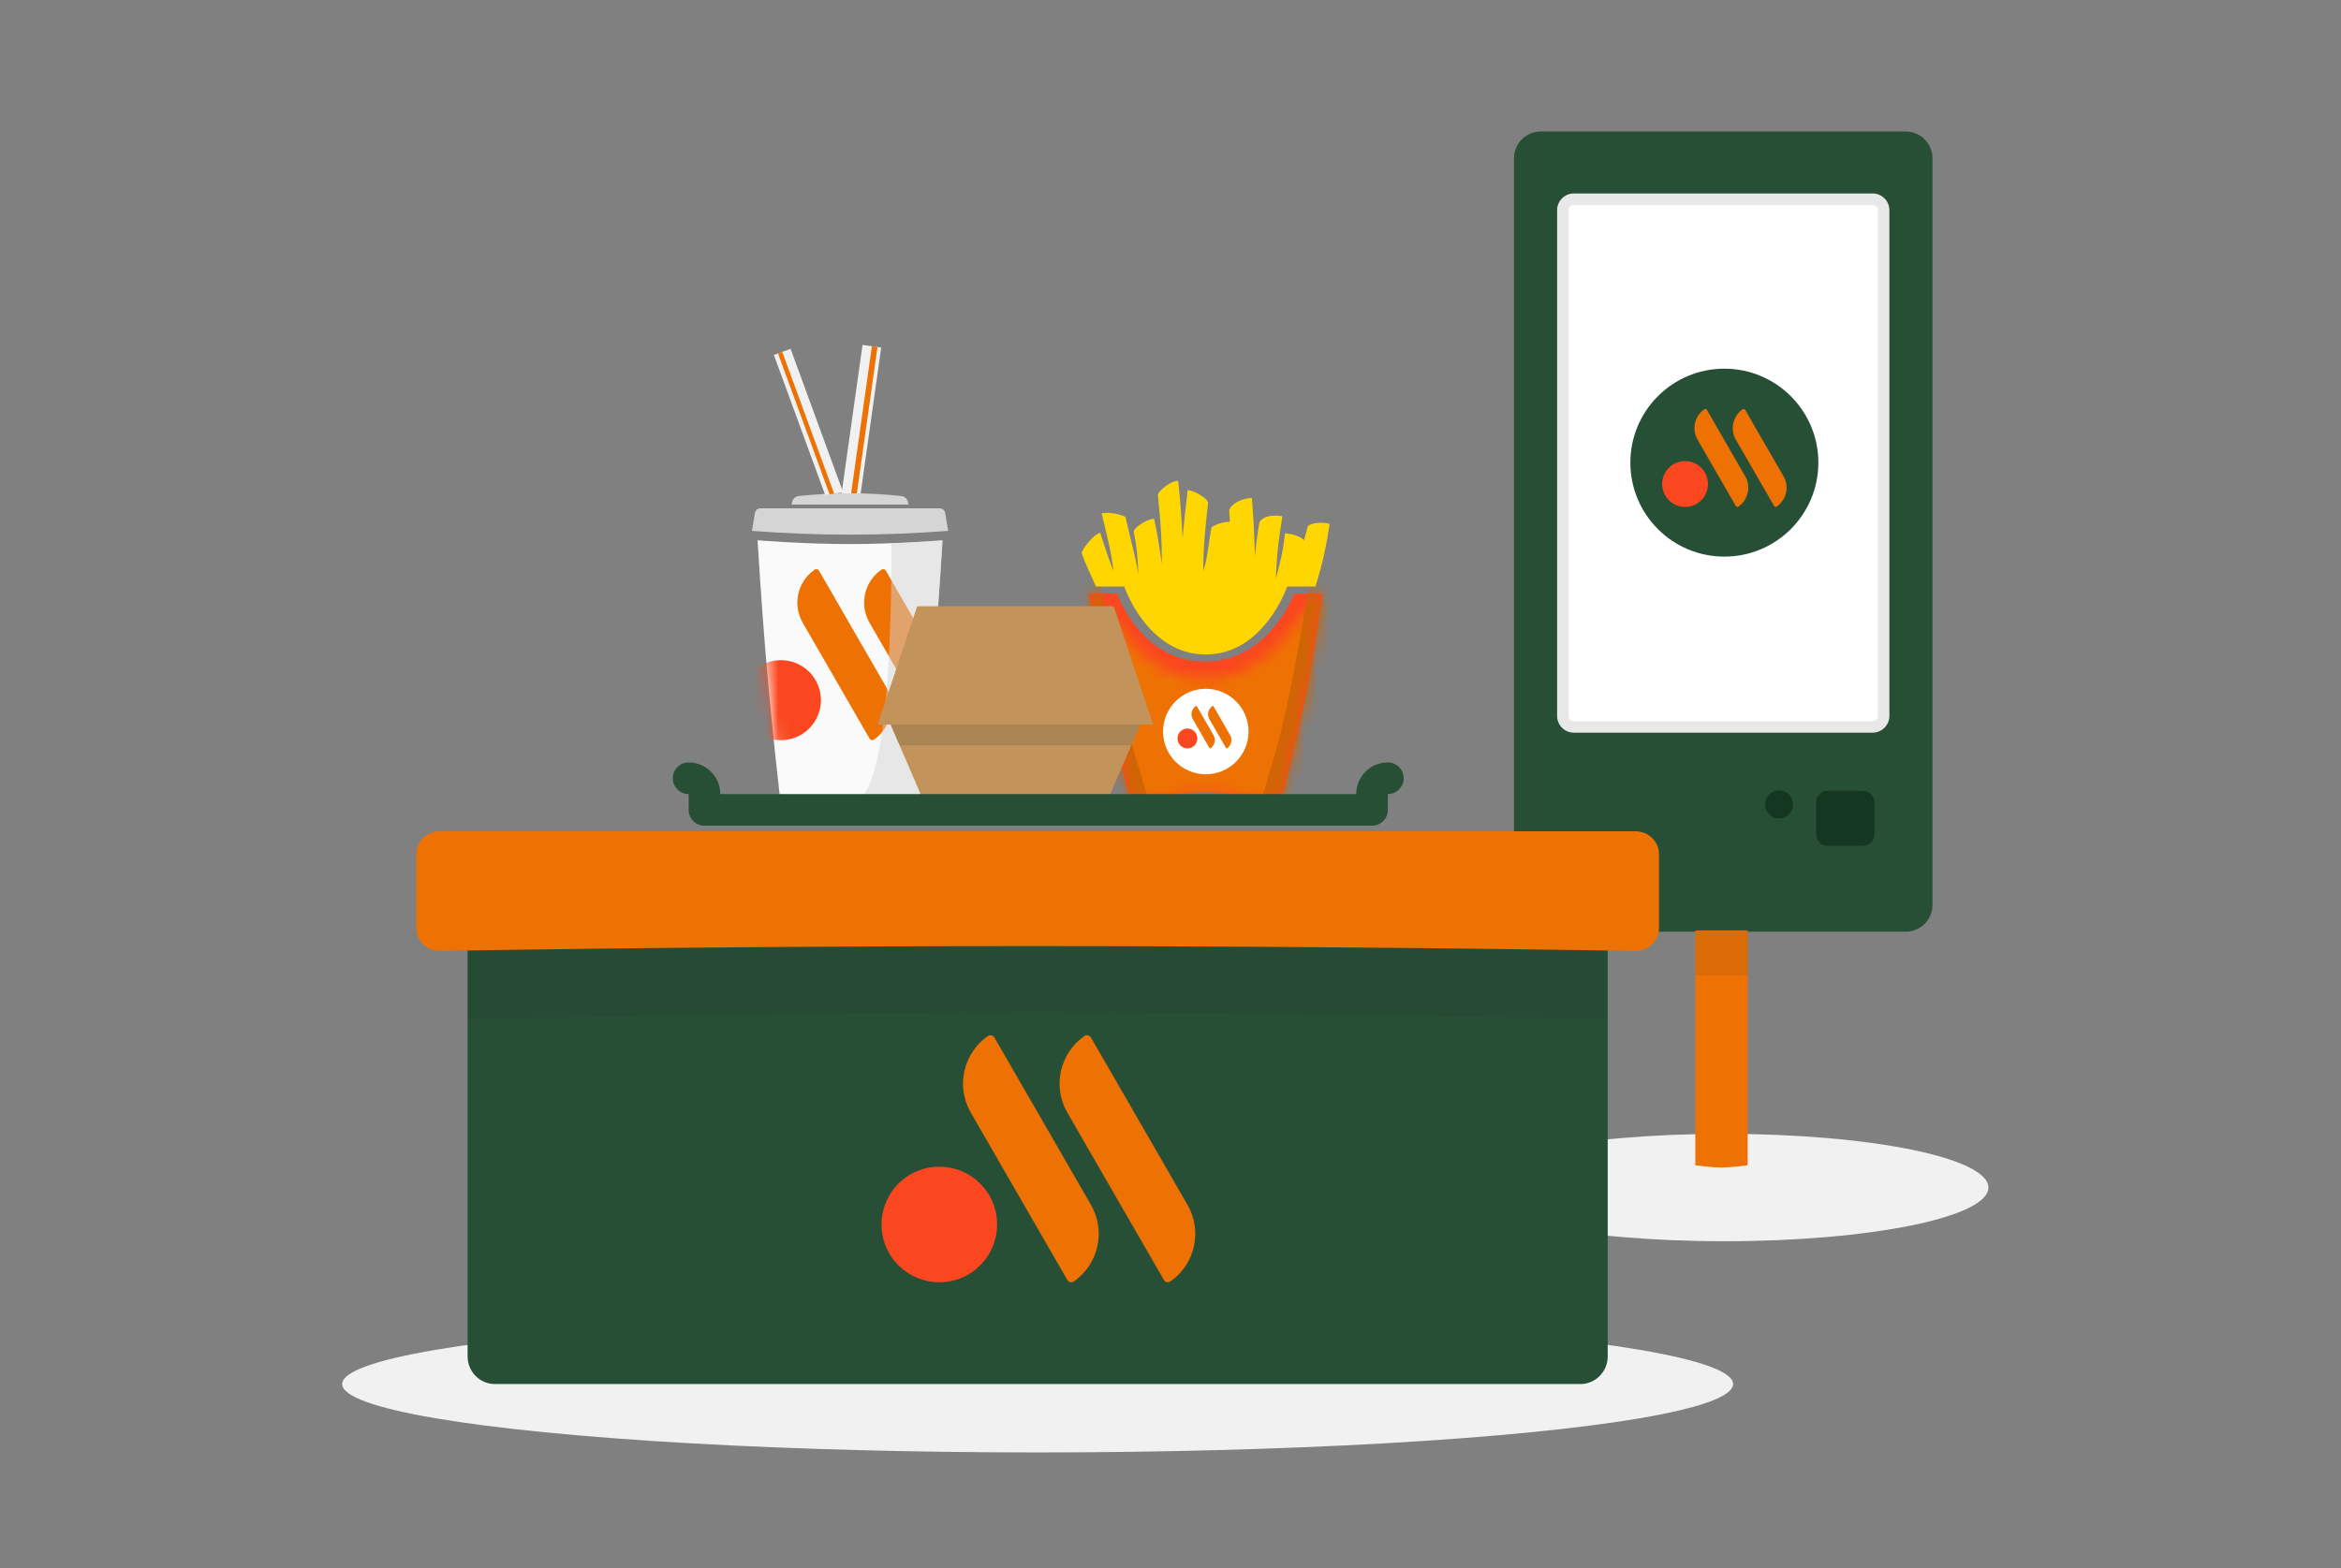 <svg width="191" height="128" viewBox="0 0 191 128" fill="none" xmlns="http://www.w3.org/2000/svg">
<rect x="0" y="0" width="191" height="128" fill="#808080" stroke="none"/>
<ellipse cx="140.688" cy="96.919" rx="21.547" ry="4.382" fill="#F1F1F1"/>
<path fill-rule="evenodd" clip-rule="evenodd" d="M125.714 10.732H155.48C156.69 10.732 157.67 11.713 157.67 12.923V73.85C157.67 75.06 156.69 76.04 155.48 76.04H125.714C124.505 76.04 123.524 75.06 123.524 73.85V12.923C123.524 11.713 124.505 10.732 125.714 10.732Z" fill="#264F36"/>
<path fill-rule="evenodd" clip-rule="evenodd" d="M128.409 16.255H152.784C153.282 16.255 153.686 16.659 153.686 17.157V58.43C153.686 58.928 153.282 59.332 152.784 59.332H128.409C127.911 59.332 127.507 58.928 127.507 58.43V17.157C127.507 16.659 127.911 16.255 128.409 16.255Z" fill="white"/>
<path fill-rule="evenodd" clip-rule="evenodd" d="M128.41 15.788H152.785C153.541 15.788 154.153 16.4 154.153 17.155V58.429C154.153 59.184 153.541 59.796 152.785 59.796H128.41C127.655 59.796 127.043 59.184 127.043 58.429V17.155C127.043 16.4 127.655 15.788 128.41 15.788ZM152.787 16.721H128.412C128.171 16.721 127.975 16.916 127.975 17.157V58.43C127.975 58.671 128.171 58.867 128.412 58.867H152.787C153.028 58.867 153.223 58.671 153.223 58.43V17.157C153.223 16.916 153.028 16.721 152.787 16.721Z" fill="#E8E8E8"/>
<path fill-rule="evenodd" clip-rule="evenodd" d="M138.321 75.933H142.589V95.104C142.589 95.104 141.189 95.288 140.455 95.288C139.721 95.288 138.321 95.104 138.321 95.104V75.933Z" fill="#EE7203"/>
<rect x="138.321" y="75.933" width="4.268" height="3.674" fill="#292929" fill-opacity="0.1"/>
<path fill-rule="evenodd" clip-rule="evenodd" d="M149.11 64.549H152.002C152.516 64.549 152.933 64.966 152.933 65.48V68.1C152.933 68.614 152.516 69.031 152.002 69.031H149.11C148.596 69.031 148.179 68.614 148.179 68.1V65.48C148.179 64.966 148.596 64.549 149.11 64.549Z" fill="#133721"/>
<ellipse cx="145.149" cy="65.649" rx="1.138" ry="1.149" fill="#133721"/>
<g clip-path="url(#clip0_1351_9512)">
<path d="M140.689 45.427C144.924 45.427 148.358 41.993 148.358 37.758C148.358 33.522 144.924 30.089 140.689 30.089C136.453 30.089 133.02 33.522 133.02 37.758C133.02 41.993 136.453 45.427 140.689 45.427Z" fill="#264F36"/>
<path d="M142.179 33.404C141.386 33.956 141.134 35.032 141.626 35.884L144.751 41.301C144.794 41.375 144.89 41.395 144.96 41.347C145.754 40.796 146.005 39.719 145.513 38.867L142.388 33.45C142.346 33.376 142.249 33.356 142.179 33.404Z" fill="#EE7203"/>
<path d="M139.054 33.404C138.261 33.956 138.01 35.032 138.501 35.884L141.626 41.301C141.669 41.375 141.766 41.395 141.836 41.347C142.629 40.796 142.881 39.719 142.389 38.867L139.264 33.45C139.221 33.376 139.124 33.356 139.054 33.404Z" fill="#EE7203"/>
<path d="M138.199 41.231C139.153 40.836 139.607 39.742 139.211 38.788C138.816 37.833 137.722 37.38 136.768 37.776C135.813 38.171 135.36 39.265 135.755 40.219C136.151 41.173 137.245 41.627 138.199 41.231Z" fill="#FB471F"/>
</g>
<path fill-rule="evenodd" clip-rule="evenodd" d="M61.81 44.096C61.81 44.096 65.582 44.403 69.354 44.403C73.126 44.403 76.898 44.096 76.898 44.096C76.898 44.096 76.592 49.377 76.129 54.685C75.665 59.993 75.051 65.274 75.051 65.274C75.051 65.274 72.203 65.581 69.354 65.581C66.506 65.581 63.658 65.274 63.658 65.274C63.658 65.274 63.041 59.967 62.58 54.685C62.12 49.403 61.81 44.096 61.81 44.096Z" fill="#FAFAFA"/>
<mask id="mask0_1351_9512" style="mask-type:luminance" maskUnits="userSpaceOnUse" x="61" y="44" width="16" height="22">
<path fill-rule="evenodd" clip-rule="evenodd" d="M61.81 44.096C61.81 44.096 65.582 44.403 69.354 44.403C73.126 44.403 76.898 44.096 76.898 44.096C76.898 44.096 76.592 49.377 76.129 54.685C75.665 59.993 75.051 65.274 75.051 65.274C75.051 65.274 72.203 65.581 69.354 65.581C66.506 65.581 63.658 65.274 63.658 65.274C63.658 65.274 63.041 59.967 62.58 54.685C62.12 49.403 61.81 44.096 61.81 44.096Z" fill="white"/>
</mask>
<g mask="url(#mask0_1351_9512)">
<path d="M71.91 46.495C70.525 47.458 70.086 49.337 70.945 50.824L76.4 60.281C76.474 60.409 76.643 60.444 76.765 60.359C78.15 59.397 78.589 57.517 77.73 56.031L72.275 46.574C72.201 46.446 72.032 46.411 71.91 46.495Z" fill="#EE7203"/>
<path d="M66.459 46.495C65.074 47.458 64.635 49.337 65.493 50.824L70.948 60.281C71.023 60.409 71.192 60.444 71.314 60.359C72.699 59.397 73.138 57.517 72.279 56.031L66.824 46.574C66.75 46.446 66.581 46.411 66.459 46.495Z" fill="#EE7203"/>
<path d="M64.964 60.159C66.63 59.469 67.421 57.559 66.731 55.894C66.041 54.228 64.131 53.437 62.465 54.127C60.799 54.817 60.008 56.726 60.698 58.392C61.388 60.058 63.298 60.849 64.964 60.159Z" fill="#FB471F"/>
</g>
<g opacity="0.5">
<path fill-rule="evenodd" clip-rule="evenodd" d="M76.899 44.097C76.899 44.097 76.593 49.378 76.13 54.686C75.667 59.994 75.052 65.275 75.052 65.275C75.052 65.275 72.204 65.582 69.356 65.582C71.601 65.582 72.73 58.502 72.742 44.342C75.052 44.25 76.899 44.097 76.899 44.097Z" fill="#D4D4D4" style="mix-blend-mode:multiply"/>
</g>
<path d="M70.373 28.15L71.897 28.364L70.134 40.872L68.579 40.87L70.373 28.15Z" fill="#F1F1F1"/>
<path d="M71.136 28.258L71.593 28.322L69.824 40.872L69.357 40.872L71.136 28.258Z" fill="#EE7203"/>
<path fill-rule="evenodd" clip-rule="evenodd" d="M62.048 41.485H76.662C76.887 41.485 77.08 41.648 77.117 41.87L77.361 43.327C74.692 43.532 72.023 43.634 69.355 43.634C66.686 43.634 64.018 43.532 61.349 43.327L61.593 41.87C61.63 41.648 61.822 41.485 62.048 41.485Z" fill="#D5D5D5"/>
<path fill-rule="evenodd" clip-rule="evenodd" d="M65.17 40.482C66.565 40.333 67.96 40.258 69.355 40.258C70.75 40.258 72.145 40.333 73.54 40.482C73.8 40.51 74.013 40.697 74.074 40.951L74.128 41.179H64.582L64.637 40.951C64.697 40.697 64.911 40.51 65.17 40.482Z" fill="#D5D5D5"/>
<path fill-rule="evenodd" clip-rule="evenodd" d="M63.822 28.72L64.504 28.473L68.793 40.189C68.549 40.219 68.305 40.251 68.062 40.285C67.816 40.319 67.569 40.355 67.323 40.394L63.139 28.967L63.822 28.72Z" fill="#F1F1F1"/>
<path fill-rule="evenodd" clip-rule="evenodd" d="M63.477 28.846L63.823 28.721L68.058 40.289C67.933 40.306 67.809 40.324 67.686 40.343L63.477 28.846Z" fill="#EE7203"/>
<path fill-rule="evenodd" clip-rule="evenodd" d="M88.834 48.449H91.146C91.146 48.449 93.056 53.998 98.298 53.998C103.54 53.998 105.597 48.449 105.597 48.449H107.909C107.909 48.449 107.404 52.479 106.598 56.554C105.793 60.629 104.705 64.659 104.705 64.659L103.54 65.535C103.54 65.535 101.211 64.659 98.298 64.659C95.386 64.659 93.202 65.535 93.202 65.535L92.037 64.659C92.037 64.659 90.941 60.584 90.144 56.554C89.348 52.524 88.834 48.449 88.834 48.449Z" fill="#FB471F"/>
<mask id="mask1_1351_9512" style="mask-type:alpha" maskUnits="userSpaceOnUse" x="88" y="48" width="20" height="18">
<path fill-rule="evenodd" clip-rule="evenodd" d="M88.832 48.451H91.145C91.145 48.451 93.055 54 98.297 54C103.539 54 105.596 48.451 105.596 48.451H107.908C107.908 48.451 107.403 52.481 106.597 56.556C105.792 60.631 104.704 64.661 104.704 64.661L103.539 65.537C103.539 65.537 101.21 64.661 98.297 64.661C95.385 64.661 93.201 65.537 93.201 65.537L92.036 64.661C92.036 64.661 90.939 60.586 90.143 56.556C89.347 52.526 88.832 48.451 88.832 48.451Z" fill="#DB0007"/>
</mask>
<g mask="url(#mask1_1351_9512)">
<mask id="mask2_1351_9512" style="mask-type:alpha" maskUnits="userSpaceOnUse" x="88" y="49" width="20" height="18">
<path fill-rule="evenodd" clip-rule="evenodd" d="M88.833 49.912H90.567C90.567 49.912 93.056 55.461 98.298 55.461C103.54 55.461 106.319 49.912 106.319 49.912H107.908C107.908 49.912 107.403 53.942 106.598 58.017C105.793 62.092 104.705 66.122 104.705 66.122L103.54 66.998C103.54 66.998 101.21 66.122 98.298 66.122C95.386 66.122 93.201 66.998 93.201 66.998L92.037 66.122C92.037 66.122 90.94 62.047 90.144 58.017C89.347 53.987 88.833 49.912 88.833 49.912Z" fill="#DB0007"/>
</mask>
<g mask="url(#mask2_1351_9512)">
<path fill-rule="evenodd" clip-rule="evenodd" d="M88.833 48.451H91.145C91.145 48.451 93.056 54 98.298 54C103.54 54 105.596 48.451 105.596 48.451H107.908C107.908 48.451 107.403 52.481 106.598 56.556C105.793 60.631 104.705 64.661 104.705 64.661L103.54 65.537C103.54 65.537 101.21 64.661 98.298 64.661C95.386 64.661 93.201 65.537 93.201 65.537L92.037 64.661C92.037 64.661 90.94 60.586 90.144 56.556C89.347 52.526 88.833 48.451 88.833 48.451Z" fill="#EE7203"/>
</g>
<path fill-rule="evenodd" clip-rule="evenodd" d="M109.363 46.845C109.363 46.845 109.092 51.571 108.683 56.32C108.275 61.069 107.732 65.795 107.732 65.795C107.732 65.795 105.218 66.069 102.705 66.069C103.933 61.375 104.583 61.302 106.968 46.845C109.006 46.763 109.363 46.845 109.363 46.845Z" fill="#D06505" style="mix-blend-mode:multiply"/>
<path fill-rule="evenodd" clip-rule="evenodd" d="M87.242 46.845C87.242 46.845 87.513 51.571 87.921 56.32C88.33 61.069 88.873 65.795 88.873 65.795C88.873 65.795 91.386 66.069 93.9 66.069C92.672 61.375 92.022 61.302 89.637 46.845C87.599 46.763 87.242 46.845 87.242 46.845Z" fill="#D06505" style="mix-blend-mode:multiply"/>
<circle cx="98.38" cy="59.703" r="3.488" fill="white"/>
<path d="M98.917 57.622C98.573 57.861 98.464 58.329 98.678 58.699L100.033 61.051C100.051 61.083 100.093 61.091 100.123 61.07C100.468 60.831 100.577 60.363 100.363 59.994L99.008 57.642C98.99 57.609 98.948 57.601 98.917 57.622Z" fill="#EE7203"/>
<path d="M97.563 57.622C97.219 57.861 97.11 58.329 97.323 58.699L98.678 61.051C98.697 61.083 98.739 61.091 98.769 61.07C99.113 60.831 99.222 60.363 99.009 59.994L97.654 57.642C97.635 57.609 97.593 57.601 97.563 57.622Z" fill="#EE7203"/>
<path d="M97.192 61.02C97.606 60.848 97.803 60.373 97.631 59.959C97.46 59.544 96.985 59.348 96.572 59.519C96.158 59.691 95.961 60.166 96.133 60.58C96.304 60.995 96.778 61.191 97.192 61.02Z" fill="#FB471F"/>
</g>
<path fill-rule="evenodd" clip-rule="evenodd" d="M91.723 47.866C91.723 47.866 93.601 53.415 98.37 53.415C103.139 53.415 105.018 47.866 105.018 47.866C105.018 47.866 106.318 47.866 107.33 47.866C107.908 45.968 108.197 44.653 108.486 42.755C107.741 42.545 106.759 42.728 106.694 42.987C106.582 43.431 106.514 43.66 106.394 44.1C106.089 43.757 105.456 43.581 104.84 43.521C104.671 45.08 104.503 45.652 104.098 47.238C104.178 45.267 104.293 44.173 104.632 42.133C103.936 41.992 103.03 42.107 102.751 42.615C102.567 43.78 102.469 44.425 102.4 45.438C102.331 43.601 102.296 42.538 102.139 40.629C101.258 40.7 100.439 41.111 100.288 41.661C100.305 41.911 100.337 42.341 100.352 42.59C99.745 42.576 99.089 42.84 98.851 43.032C98.581 44.396 98.573 45.206 98.201 46.601C98.201 46.601 98.05 45.524 98.567 41.035C98.598 40.765 97.607 40.084 96.903 39.989C96.745 41.296 96.606 42.601 96.485 43.905C96.415 42.366 96.297 40.819 96.128 39.257C95.593 39.161 94.446 40.124 94.472 40.391C94.772 43.471 94.778 43.959 94.794 46.021C94.521 44.15 94.407 43.459 94.158 42.332C93.455 42.385 92.452 43.141 92.504 43.404C92.753 44.665 92.801 45.216 92.882 46.867C92.531 44.87 92.279 44.235 91.829 42.214C91.801 42.091 90.566 41.716 89.88 41.9C90.26 43.482 90.685 45.067 90.851 46.625C90.461 45.601 90.098 44.555 89.768 43.478C89.085 43.674 88.217 45 88.256 45.12C88.585 46.135 89.015 46.895 89.41 47.866H91.723Z" fill="#FFD600"/>
<path d="M90.46 65.094H75.234L72.17 57.995H93.524L90.46 65.094Z" fill="#C2945C"/>
<path d="M93.402 58.279L92.299 60.835H73.396L72.293 58.279H93.402Z" fill="#292929" fill-opacity="0.15"/>
<path d="M74.817 49.528C74.827 49.498 74.855 49.478 74.886 49.478H90.809C90.84 49.478 90.868 49.498 90.878 49.528L94.055 59.037C94.07 59.084 94.035 59.132 93.986 59.132H71.709C71.66 59.132 71.625 59.084 71.64 59.037L74.817 49.528Z" fill="#C2945C"/>
<path d="M113.235 64.806V66.097C113.235 66.81 112.657 67.387 111.944 67.387H57.476C56.764 67.387 56.186 66.81 56.186 66.097V64.806C55.473 64.806 54.895 64.228 54.895 63.515C54.895 62.803 55.473 62.225 56.186 62.225C57.611 62.225 58.767 63.38 58.767 64.806H110.654C110.654 63.38 111.809 62.225 113.235 62.225C113.948 62.225 114.526 62.803 114.526 63.515C114.526 64.228 113.948 64.806 113.235 64.806Z" fill="#264F36"/>
<ellipse cx="84.66" cy="112.957" rx="56.741" ry="5.581" fill="#F1F1F1"/>
<path d="M38.152 72.494H131.171V110.699C131.171 111.946 130.171 112.957 128.938 112.957H40.385C39.152 112.957 38.152 111.946 38.152 110.699V72.494Z" fill="#264F36"/>
<path d="M38.152 72.494H131.171V83.191C131.171 83.191 100.721 82.597 84.662 82.597C68.601 82.597 38.152 83.191 38.152 83.191V72.494Z" fill="#292929" fill-opacity="0.1"/>
<path fill-rule="evenodd" clip-rule="evenodd" d="M35.893 67.843H133.428C134.493 67.843 135.356 68.674 135.356 69.699V75.753C135.356 76.778 134.493 77.61 133.428 77.61L133.397 77.609C116.625 77.346 100.195 77.215 84.107 77.215C68.046 77.215 51.986 77.346 35.926 77.608C34.894 77.625 34.038 76.857 33.97 75.876L33.966 75.752V69.699C33.966 68.674 34.829 67.843 35.893 67.843Z" fill="#EE7203"/>
<path d="M88.478 84.553C86.477 85.943 85.843 88.659 87.084 90.806L94.964 104.468C95.072 104.654 95.316 104.704 95.492 104.581C97.493 103.192 98.127 100.476 96.886 98.328L89.006 84.667C88.898 84.481 88.654 84.431 88.478 84.553Z" fill="#EE7203"/>
<path d="M80.601 84.553C78.6 85.943 77.966 88.659 79.206 90.806L87.087 104.468C87.194 104.654 87.438 104.704 87.614 104.581C89.615 103.192 90.249 100.476 89.009 98.328L81.129 84.667C81.021 84.481 80.777 84.431 80.601 84.553Z" fill="#EE7203"/>
<path d="M78.443 104.291C80.85 103.294 81.992 100.535 80.996 98.129C79.999 95.722 77.24 94.579 74.833 95.576C72.427 96.573 71.284 99.332 72.281 101.738C73.277 104.145 76.036 105.288 78.443 104.291Z" fill="#FB471F"/>
<defs>
<clipPath id="clip0_1351_9512">
<rect width="15.338" height="15.338" fill="white" transform="translate(133.02 30.089)"/>
</clipPath>
</defs>
</svg>
